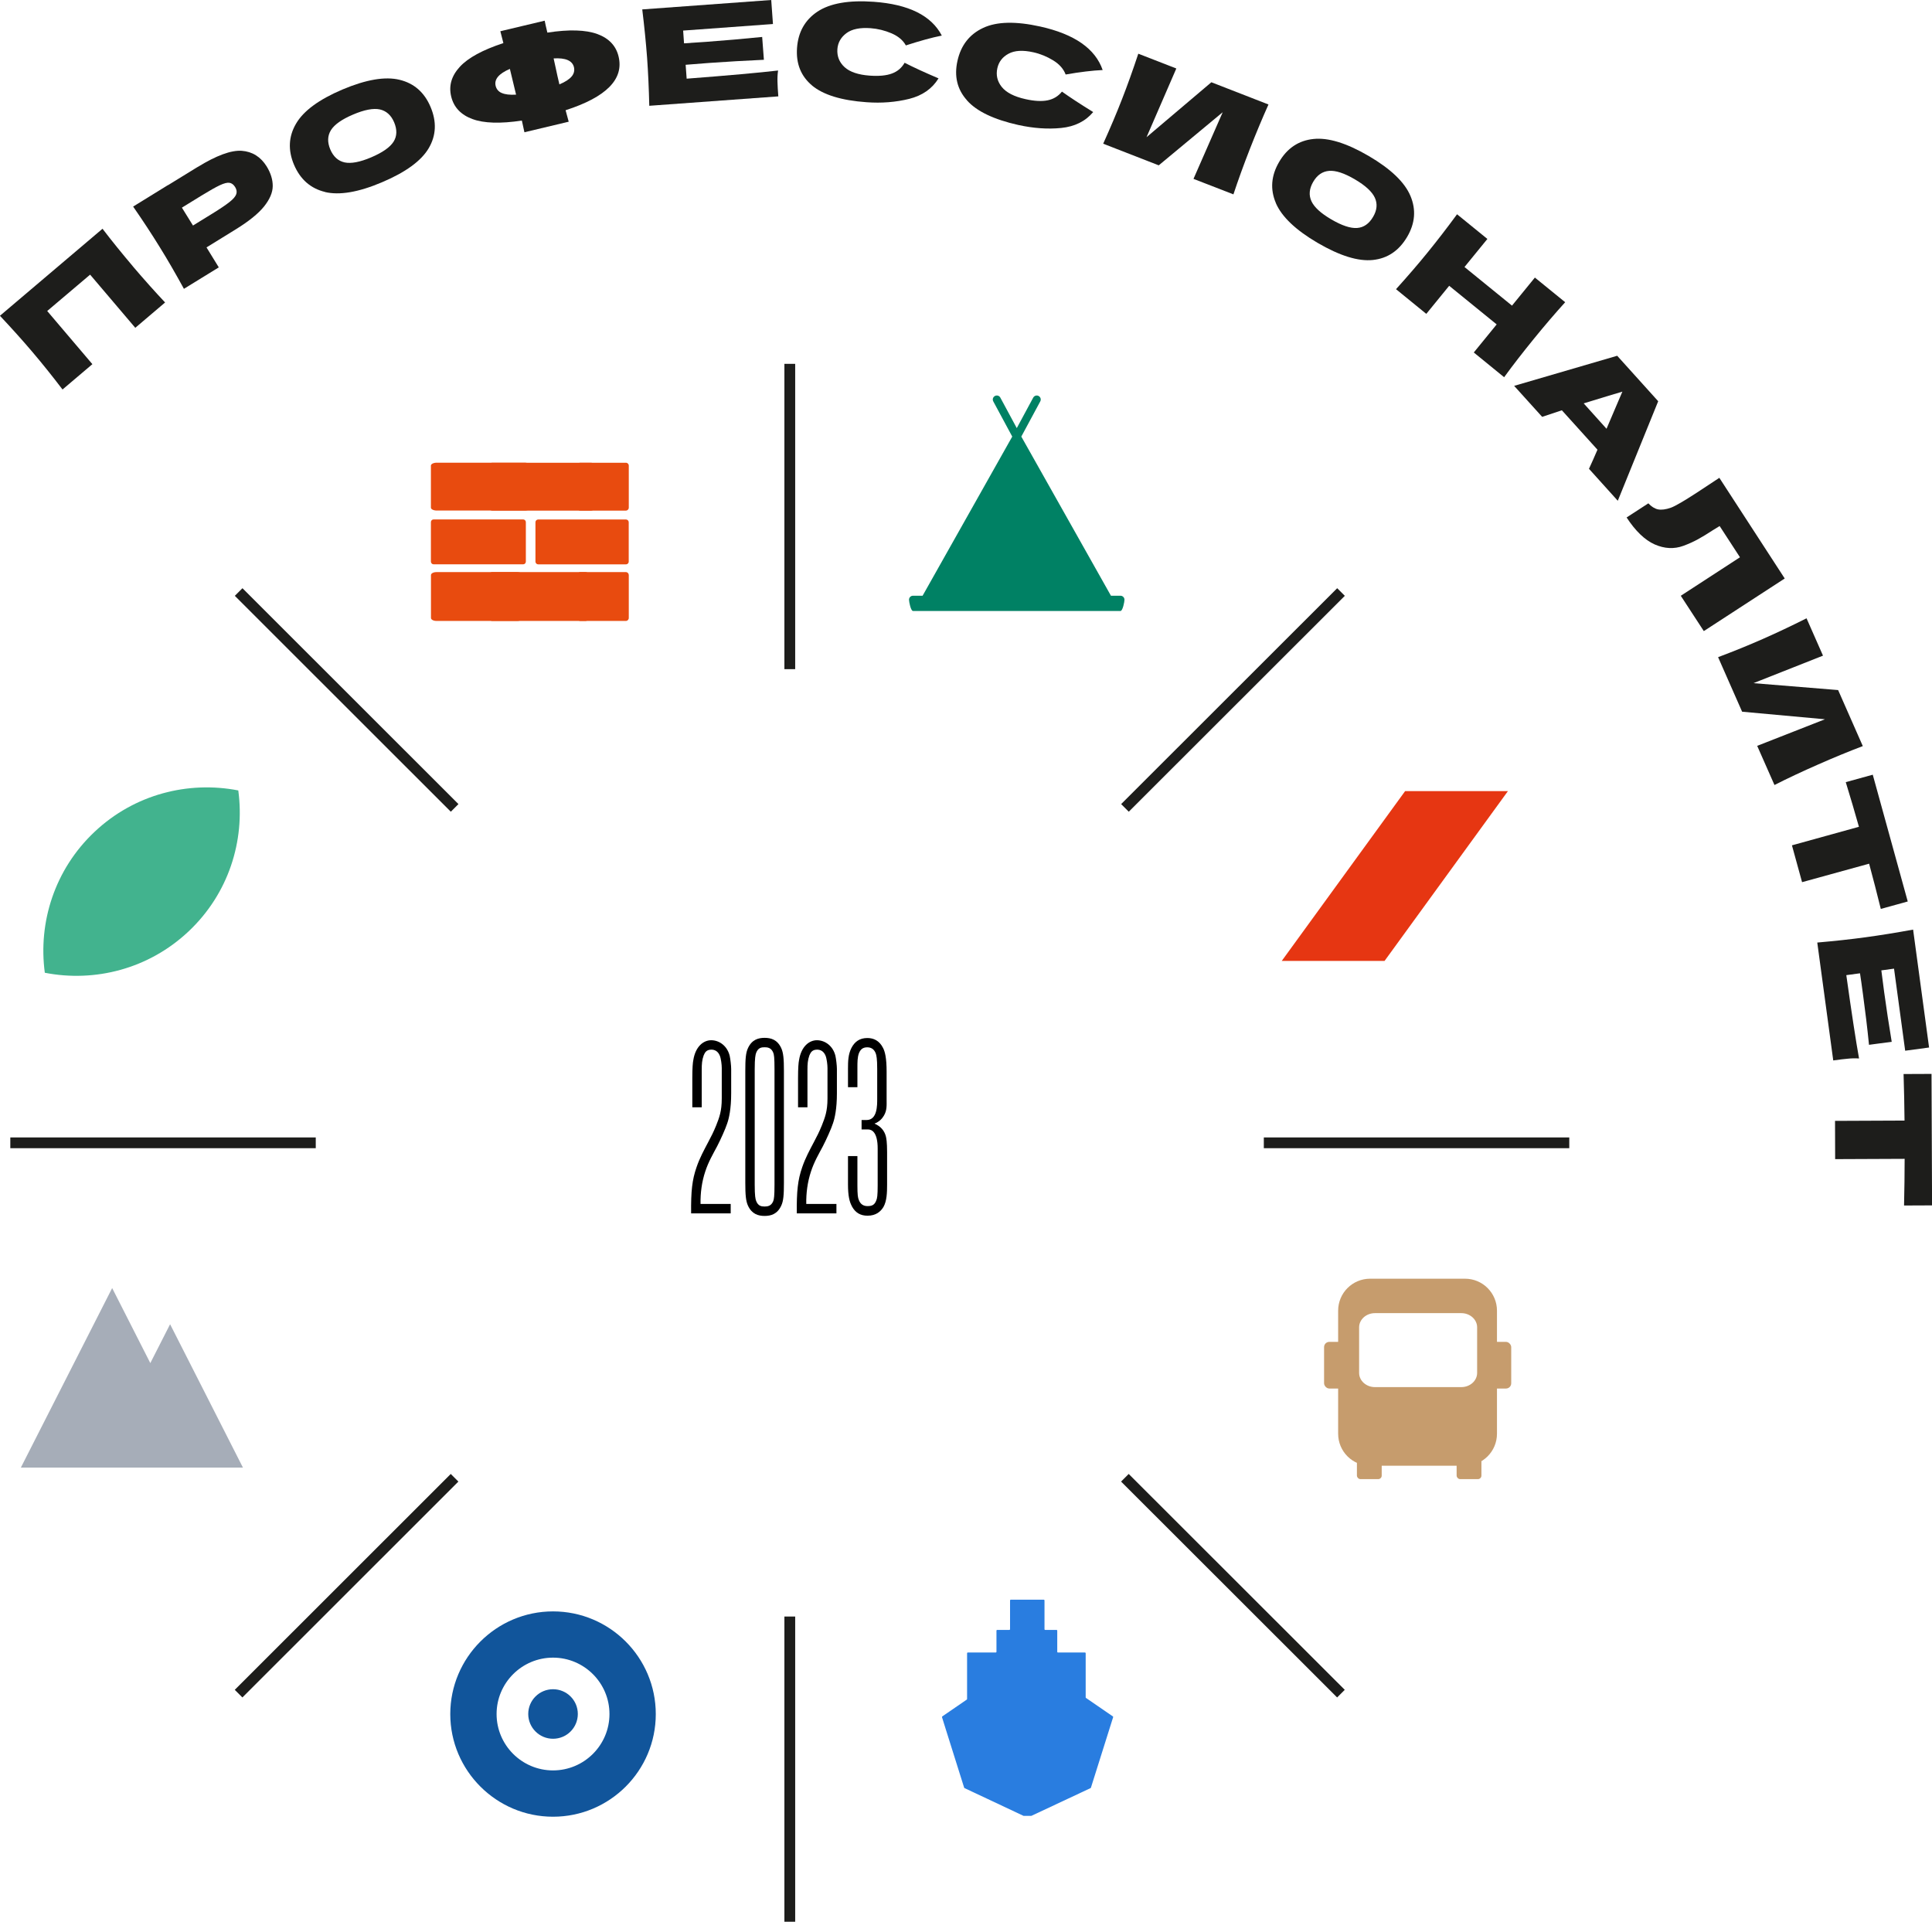 <svg id="_лой_2" xmlns="http://www.w3.org/2000/svg" viewBox="0 0 324.16 322.43"><defs><style>.cls-1{fill:#a6adb8;}.cls-2{fill:#008164;}.cls-3{fill:#e63612;}.cls-4{fill:#42b38e;}.cls-5{fill:#c69c6d;}.cls-6{fill:#11559b;}.cls-7{fill:#297de0;}.cls-8{fill:#e84b0f;}.cls-9{fill:none;}.cls-10{fill:#1d1d1b;}</style></defs><g id="_лой_1-2"><g><g><path d="M115.96,203.59c-.04-3.74,.17-5.64,.91-7.76,.54-1.58,1.25-2.86,1.99-4.27,.54-1.04,.79-1.49,1.29-2.7,.54-1.37,.95-2.41,.95-4.57v-5.1c0-.54-.12-1.58-.33-2.08-.33-.79-.91-1-1.41-1-.83,0-1.08,.46-1.29,.95-.29,.79-.33,1.49-.33,2.41v6.31h-1.58v-4.9c0-1.74,.08-2.61,.17-3.03,.37-2.32,1.74-3.32,2.99-3.32,1.37,0,2.7,.95,3.11,2.61,.12,.54,.25,1.66,.25,2.2v4.11c0,2.61-.37,4.19-.66,5.02-.29,.91-1.12,2.74-1.7,3.86-.66,1.25-1.45,2.57-1.99,4.23-.58,1.74-.83,3.65-.79,5.44h5.06v1.58h-6.64Z"/><path d="M125.51,202.31c-.37-.79-.46-1.83-.46-3.86v-18.76c0-2.03,.08-3.07,.46-3.86,.66-1.41,1.74-1.7,2.78-1.7s2.12,.29,2.78,1.7c.37,.79,.46,1.83,.46,3.86v18.76c0,2.03-.08,3.07-.46,3.86-.66,1.41-1.74,1.7-2.78,1.7s-2.12-.29-2.78-1.7Zm4.23-.79c.12-.33,.21-.79,.21-2.78v-19.34c0-1.99-.08-2.45-.21-2.78-.33-.83-.95-.91-1.45-.91-.54,0-1.08,.08-1.41,.91-.12,.33-.25,.83-.25,2.78v19.34c0,1.95,.12,2.45,.25,2.78,.33,.83,.87,.91,1.41,.91,.5,0,1.12-.08,1.45-.91Z"/><path d="M133.69,203.59c-.04-3.74,.17-5.64,.91-7.76,.54-1.58,1.25-2.86,1.99-4.27,.54-1.04,.79-1.49,1.29-2.7,.54-1.37,.96-2.41,.96-4.57v-5.1c0-.54-.12-1.58-.33-2.08-.33-.79-.91-1-1.41-1-.83,0-1.08,.46-1.29,.95-.29,.79-.33,1.49-.33,2.41v6.31h-1.58v-4.9c0-1.74,.08-2.61,.17-3.03,.37-2.32,1.74-3.32,2.99-3.32,1.37,0,2.7,.95,3.11,2.61,.12,.54,.25,1.66,.25,2.2v4.11c0,2.61-.37,4.19-.66,5.02-.29,.91-1.12,2.74-1.7,3.86-.66,1.25-1.45,2.57-1.99,4.23-.58,1.74-.83,3.65-.79,5.44h5.06v1.58h-6.64Z"/><path d="M142.94,202.39c-.42-.75-.66-1.78-.66-3.69v-4.73h1.58v4.9c0,1.62,.08,2.12,.25,2.49,.29,.75,.83,1,1.45,1,.71,0,1.16-.17,1.45-.91,.17-.37,.25-.87,.25-2.57v-6.18c0-2.7-.95-3.2-1.62-3.2h-1.08v-1.58h.83c1.83,0,1.79-2.49,1.79-3.61v-4.98c0-1.66-.12-2.28-.25-2.61-.29-.75-.83-1-1.41-1-.71,0-1.12,.29-1.41,1-.25,.71-.25,1.45-.25,2.49v3.2h-1.58v-3.15c0-1.25,.04-2.37,.58-3.44,.54-1.04,1.37-1.66,2.66-1.66,1.04,0,2.03,.42,2.66,1.7,.29,.58,.58,1.58,.58,3.98v4.61c0,1,.08,1.83-.46,2.74-.29,.5-.79,1.04-1.58,1.33,1.08,.46,1.66,1.2,1.91,2.12,.08,.33,.21,.95,.21,2.66v5.44c0,1.33-.04,2.78-.62,3.78-.46,.75-1.24,1.45-2.66,1.45-1.2,0-2.03-.5-2.61-1.54Z"/></g><path class="cls-10" d="M22.3,44.7c1.87,2.2,3.68,4.22,5.4,6.05l-5,4.25-7.58-8.92-7.2,6.1,7.58,8.92-5.01,4.25c-1.75-2.3-3.45-4.41-5.08-6.33-1.63-1.92-3.44-3.93-5.42-6.04l17.21-14.6c1.53,2,3.23,4.1,5.1,6.31"/><path class="cls-10" d="M33.15,28.03c3.15-1.94,5.62-2.85,7.41-2.73,1.79,.14,3.18,1.01,4.19,2.63,.68,1.11,1.02,2.22,1.01,3.3-.01,1.08-.5,2.22-1.46,3.42-.97,1.2-2.54,2.47-4.71,3.81l-4.94,3.05,2.06,3.35-5.85,3.6c-1.39-2.54-2.74-4.88-4.07-7.02-1.32-2.14-2.8-4.4-4.45-6.78l5.85-3.61v.02l4.96-3.05Zm2.51,7.79c1.31-.81,2.27-1.46,2.88-1.95,.61-.48,.97-.92,1.1-1.29,.13-.38,.07-.77-.19-1.2-.26-.42-.58-.65-.95-.71-.38-.06-.91,.08-1.62,.41-.7,.33-1.73,.91-3.08,1.74l-3.28,2.02,1.86,3,3.28-2.02Z"/><path class="cls-10" d="M54.55,32.21c-2.43-.58-4.17-2.11-5.22-4.57-1.03-2.44-.92-4.74,.34-6.89,1.26-2.16,3.87-4.07,7.81-5.74,3.96-1.67,7.15-2.21,9.57-1.62,2.43,.59,4.16,2.11,5.19,4.55,1.05,2.48,.95,4.79-.31,6.93-1.26,2.13-3.88,4.04-7.86,5.72-3.93,1.67-7.11,2.2-9.54,1.63m11.5-8.44c.59-.93,.62-2.02,.1-3.26-.51-1.2-1.32-1.92-2.4-2.16-1.09-.23-2.59,.05-4.49,.86-1.88,.8-3.12,1.67-3.71,2.61-.59,.95-.62,2.02-.12,3.23,.52,1.22,1.32,1.95,2.41,2.19,1.09,.23,2.58-.05,4.46-.85,1.9-.81,3.15-1.68,3.75-2.62"/><path class="cls-10" d="M94.9,18.5l.52,1.92-7.43,1.77-.43-1.96c-3.6,.54-6.37,.46-8.31-.26-1.93-.72-3.12-1.98-3.55-3.79-.43-1.79,.05-3.45,1.45-4.97,1.39-1.51,3.83-2.84,7.31-3.98l-.51-1.99,7.44-1.77c.08,.42,.23,1.09,.45,2,3.64-.56,6.43-.47,8.39,.24,1.95,.72,3.14,1.99,3.56,3.78,.91,3.8-2.06,6.8-8.88,9m-10.72-2.89c.55,.25,1.35,.34,2.4,.28l-.58-2.41-.46-1.91c-1.86,.8-2.65,1.74-2.39,2.84,.13,.55,.47,.96,1.01,1.2m11.75-2.77c.39-.48,.51-1,.38-1.56-.27-1.1-1.4-1.59-3.41-1.47l.42,1.92c.11,.54,.29,1.35,.55,2.44,.99-.42,1.68-.87,2.06-1.34"/><path class="cls-10" d="M115.21,13.2c7.05-.54,12.17-1,15.34-1.37-.09,.62-.12,1.25-.1,1.9,.02,.65,.06,1.47,.14,2.44l-21.65,1.58c-.07-2.88-.19-5.59-.37-8.1-.19-2.51-.46-5.2-.81-8.07L129.4,0l.29,4.03-15.07,1.1,.15,2.14c.89-.05,2.21-.14,3.96-.27,2.95-.22,6-.48,9.15-.8l.29,3.83c-3.16,.14-6.23,.32-9.18,.53-1.75,.13-3.06,.23-3.95,.31l.17,2.32Z"/><path class="cls-10" d="M136.27,14.36c-1.88-1.57-2.73-3.67-2.54-6.32,.19-2.66,1.33-4.69,3.43-6.09,2.1-1.39,5.24-1.95,9.43-1.65,5.87,.42,9.68,2.31,11.43,5.67-1.7,.34-3.71,.9-6.03,1.65-.48-.87-1.28-1.54-2.41-2.03-1.13-.48-2.3-.77-3.51-.86-1.78-.13-3.14,.15-4.06,.84-.92,.69-1.43,1.58-1.51,2.68-.08,1.19,.32,2.2,1.2,3.01,.88,.81,2.3,1.29,4.22,1.43,1.54,.11,2.78,0,3.72-.35,.94-.34,1.65-.95,2.14-1.81,1.47,.76,3.37,1.63,5.69,2.62-1.06,1.73-2.7,2.88-4.92,3.44-2.22,.55-4.62,.75-7.18,.56-4.2-.3-7.24-1.24-9.12-2.8"/><path class="cls-10" d="M162.23,16.81c-1.63-1.82-2.16-4.03-1.58-6.61,.58-2.6,2.01-4.44,4.29-5.51,2.28-1.08,5.48-1.15,9.59-.24,5.75,1.28,9.24,3.71,10.48,7.3-1.74,.08-3.81,.33-6.21,.75-.35-.93-1.04-1.72-2.09-2.37-1.05-.64-2.16-1.1-3.34-1.36-1.75-.39-3.13-.31-4.15,.24-1.01,.54-1.64,1.35-1.88,2.43-.26,1.16-.01,2.21,.74,3.15,.76,.94,2.08,1.62,3.97,2.04,1.5,.34,2.75,.4,3.73,.2,.98-.2,1.78-.69,2.4-1.46,1.34,.96,3.1,2.11,5.24,3.43-1.3,1.55-3.09,2.44-5.37,2.67-2.28,.23-4.68,.05-7.19-.5-4.11-.92-6.98-2.29-8.61-4.12"/><path class="cls-10" d="M197.36,11.51l-4.99,11.51,10.88-9.22,9.58,3.73c-1.03,2.3-2.07,4.79-3.12,7.46-1.05,2.69-1.97,5.23-2.76,7.62l-6.7-2.6,4.9-11.18-10.73,8.91-9.32-3.63c1.19-2.64,2.25-5.13,3.16-7.48,.91-2.33,1.82-4.87,2.73-7.62l6.38,2.48Z"/><path class="cls-10" d="M214.07,34.06c-.98-2.3-.8-4.6,.56-6.91,1.34-2.29,3.26-3.57,5.73-3.83,2.48-.27,5.57,.68,9.27,2.84,3.71,2.17,6.05,4.41,7.02,6.71,.97,2.3,.79,4.59-.55,6.87-1.37,2.32-3.28,3.62-5.75,3.88-2.47,.26-5.56-.7-9.29-2.88-3.68-2.16-6.01-4.38-7-6.68m13.64,4.19c1.11-.08,2-.7,2.68-1.86,.67-1.13,.76-2.2,.3-3.21-.46-1.01-1.58-2.05-3.36-3.09-1.77-1.04-3.21-1.51-4.32-1.42-1.11,.09-2,.7-2.66,1.83-.67,1.15-.77,2.22-.31,3.24,.46,1.01,1.57,2.04,3.34,3.07,1.78,1.04,3.22,1.52,4.33,1.44"/><path class="cls-10" d="M262.61,50.71c-1.69,1.87-3.45,3.92-5.27,6.16-1.82,2.24-3.49,4.38-4.97,6.42l-5.09-4.15,3.84-4.71-7.97-6.48-3.84,4.71-5.08-4.14c1.94-2.15,3.71-4.2,5.29-6.15,1.59-1.95,3.24-4.09,4.95-6.42l5.09,4.14-3.84,4.71,7.97,6.48,3.84-4.71,5.09,4.14Z"/><path class="cls-10" d="M266.61,78.65c.39-.83,.86-1.9,1.42-3.2l-5.97-6.61-3.31,1.1-4.7-5.2,17.29-5.05,6.88,7.63-6.78,16.7-4.84-5.37Zm2.94-6.71c.68-1.58,1.36-3.16,2.03-4.76l.63-1.47c-1.44,.42-3.6,1.08-6.49,1.97l3.83,4.26Z"/><path class="cls-10" d="M285.87,105.88l-3.86-5.92,9.93-6.46-3.41-5.24-1.11,.68c-.95,.62-1.8,1.14-2.55,1.55-.75,.41-1.56,.77-2.42,1.09-1.56,.57-3.17,.49-4.83-.24-1.65-.74-3.22-2.25-4.7-4.52l3.65-2.37c.5,.54,1.03,.88,1.6,1.01,.58,.12,1.31,.03,2.19-.28,.71-.26,2.14-1.09,4.31-2.5l3.81-2.51,10.97,16.89-13.58,8.83Z"/><path class="cls-10" d="M305.86,110.01l-11.66,4.61,14.21,1.16,4.14,9.4c-2.35,.89-4.85,1.92-7.48,3.08-2.65,1.16-5.1,2.31-7.34,3.45l-2.9-6.57,11.37-4.46-13.9-1.27-4.03-9.15c2.71-1.02,5.21-2.04,7.52-3.06,2.29-1.01,4.73-2.16,7.32-3.46l2.76,6.26Z"/><path class="cls-10" d="M315.57,152.5c-.65-2.61-1.29-5.14-1.96-7.59l-11.25,3.1-1.7-6.18,11.24-3.11c-.69-2.45-1.43-4.95-2.21-7.49l4.53-1.25,5.87,21.27-4.52,1.25Z"/><path class="cls-10" d="M309.78,163.59c.9,6.45,1.62,11.11,2.14,14-.62-.04-1.25-.03-1.9,.04-.64,.05-1.45,.16-2.43,.29l-2.68-19.78c2.88-.25,5.57-.54,8.07-.88,2.49-.34,5.17-.77,8.01-1.29l2.68,19.78-4.01,.54-1.87-13.77-2.13,.29c.1,.81,.25,2.02,.47,3.62,.37,2.7,.79,5.48,1.27,8.36l-3.81,.51c-.29-2.9-.63-5.69-1-8.39-.21-1.59-.38-2.79-.51-3.61l-2.3,.31Z"/><path class="cls-10" d="M319.47,202.26c.06-2.69,.1-5.3,.1-7.83l-11.66,.05-.02-6.42,11.66-.05c-.02-2.55-.08-5.15-.16-7.81l4.69-.02,.09,22.06-4.69,.02Z"/><path class="cls-4" d="M15.87,139.56c-6.7,6.31-9.49,15.19-8.35,23.65,8.39,1.64,17.42-.63,24.12-6.94,6.7-6.31,9.49-15.18,8.34-23.65-8.39-1.63-17.42,.63-24.11,6.94"/><path class="cls-10" d="M133.42,322.43h-1.81v-51.21h1.81v51.21Zm90.93-37.63l-36.25-36.22,1.28-1.28,36.25,36.22-1.28,1.28Zm-183.68,0l-1.28-1.28,36.24-36.22,1.28,1.28-36.24,36.22Zm222.63-92.15h-51.25v-1.81h51.25v1.81Zm-210.32,0H1.73v-1.81H52.98v1.81Zm136.41-56.46l-1.28-1.28,36.25-36.22,1.28,1.28-36.25,36.22Zm-113.75,0l-36.24-36.22,1.28-1.28,36.24,36.22-1.28,1.28Zm57.78-23.92h-1.81V61.05h1.81v51.21Z"/><path class="cls-6" d="M92.79,278.12c-5.22,0-9.47,4.24-9.47,9.46s4.25,9.46,9.47,9.46,9.47-4.24,9.47-9.46-4.25-9.46-9.47-9.46m0,26.69c-9.5,0-17.24-7.73-17.24-17.22s7.73-17.23,17.24-17.23,17.24,7.72,17.24,17.23-7.73,17.22-17.24,17.22"/><path class="cls-6" d="M92.79,291.73c2.3,0,4.16-1.86,4.16-4.16s-1.86-4.15-4.16-4.15-4.16,1.86-4.16,4.15,1.86,4.16,4.16,4.16"/><rect class="cls-9" width="324.16" height="322.43"/><polygon class="cls-3" points="235.76 132.73 253.01 132.73 232.31 161.22 215.06 161.22 235.76 132.73"/><rect class="cls-9" width="324.16" height="322.43"/><polygon class="cls-1" points="28.54 222.18 25.22 228.7 18.82 216.11 3.5 246.23 16.31 246.23 34.14 246.23 40.76 246.23 28.54 222.18"/><path class="cls-7" d="M182.16,284.79v-7.42c0-.06-.05-.11-.11-.11h-4.55c-.06,0-.11-.05-.11-.11v-3.57c0-.06-.05-.11-.11-.11h-1.92c-.06,0-.11-.05-.11-.11v-4.85c0-.06-.05-.11-.11-.11h-5.56c-.06,0-.11,.05-.11,.11v4.85c0,.06-.05,.11-.11,.11h-2.06c-.06,0-.11,.05-.11,.11v3.57c0,.06-.05,.11-.11,.11h-4.71c-.06,0-.11,.05-.11,.11v7.7s-.02,.07-.05,.09l-4.11,2.82s-.06,.08-.05,.12l.58,1.86,3.14,9.98s.03,.05,.06,.07l3.9,1.83,6.01,2.83s.03,0,.05,0h1.2s.04,0,.05,0l9.94-4.66s.05-.04,.06-.07l3.73-11.84s0-.1-.05-.12l-4.51-3.1s-.05-.05-.05-.09"/><rect class="cls-9" width="324.16" height="322.43"/><g><rect class="cls-5" x="244.4" y="244.68" width="4.16" height="3.49" rx=".59" ry=".59"/><rect class="cls-5" x="249.4" y="225.14" width="4.16" height="7.83" rx=".88" ry=".88"/><rect class="cls-5" x="222.16" y="225.14" width="4.16" height="7.83" rx=".88" ry=".88"/><rect class="cls-5" x="227.67" y="244.68" width="4.16" height="3.49" rx=".59" ry=".59"/><g id="TRAIN_-_FRONT"><g id="TRAIN"><path id="train" class="cls-5" d="M245.8,214.54h-15.91c-2.97,0-5.37,2.4-5.37,5.37v20.56h0v.08c0,2.97,2.4,5.37,5.37,5.37h15.91c2.97,0,5.37-2.4,5.37-5.37v-.08h0v-20.56c0-2.97-2.4-5.37-5.37-5.37Zm2.04,8.66v7.15c0,1.31-1.19,2.38-2.65,2.38h-14.5c-1.46,0-2.65-1.07-2.65-2.38v-7.65c0-1.31,1.19-2.38,2.65-2.38h14.5c1.46,0,2.65,1.07,2.65,2.38v.51Z"/></g></g></g><g><path class="cls-8" d="M86.77,95.99h-13.56c-.5,0-.9,.22-.9,.5v7.19c0,.27,.4,.5,.9,.5h13.56c.5,0,.9-.22,.9-.5v-7.19c0-.27-.4-.5-.9-.5Z"/><path class="cls-8" d="M72.74,94.68h15.05c.24,0,.44-.2,.44-.46v-6.61c0-.25-.2-.46-.44-.46h-15.05c-.24,0-.44,.2-.44,.46v6.61c0,.25,.2,.46,.44,.46Z"/><path class="cls-8" d="M73.28,85.66h14.74c.54,0,.98-.22,.98-.49v-7.05c0-.27-.44-.49-.98-.49h-14.74c-.54,0-.98,.22-.98,.49v7.05c0,.27,.44,.49,.98,.49Z"/><path class="cls-8" d="M105.02,77.64h-7.67c-.26,0-.48,.22-.48,.49v7.05c0,.27,.21,.49,.48,.49h7.67c.26,0,.48-.22,.48-.49v-7.05c0-.27-.21-.49-.48-.49Z"/><path class="cls-8" d="M105.03,87.16h-14.73c-.25,0-.46,.2-.46,.46v6.61c0,.25,.21,.46,.46,.46h14.73c.25,0,.46-.2,.46-.46v-6.61c0-.25-.21-.46-.46-.46Z"/><path class="cls-8" d="M98.23,95.99h-15.64c-.31,0-.56,.22-.56,.5v7.19c0,.27,.25,.5,.56,.5h15.64c.31,0,.56-.22,.56-.5v-7.19c0-.27-.25-.5-.56-.5Z"/><path class="cls-8" d="M99.15,77.64h-16.53c-.33,0-.59,.22-.59,.49v7.05c0,.27,.26,.49,.59,.49h16.53c.33,0,.59-.22,.59-.49v-7.05c0-.27-.26-.49-.59-.49Z"/><path class="cls-8" d="M105.02,95.99h-7.67c-.26,0-.48,.22-.48,.5v7.19c0,.27,.21,.5,.48,.5h7.67c.26,0,.48-.22,.48-.5v-7.19c0-.27-.21-.5-.48-.5Z"/></g><path class="cls-2" d="M188.01,99.95h-1.61l-15.04-26.7,3.18-5.9c.18-.33,.05-.73-.27-.91-.33-.18-.73-.05-.91,.27l-2.76,5.12-2.76-5.12c-.18-.33-.58-.45-.91-.27-.33,.18-.45,.58-.27,.91l3.18,5.9-15.04,26.7h-1.61c-.37,0-.67,.3-.67,.67s.3,1.89,.67,1.89h34.81c.37,0,.67-1.53,.67-1.89s-.3-.67-.67-.67Z"/></g></g></svg>